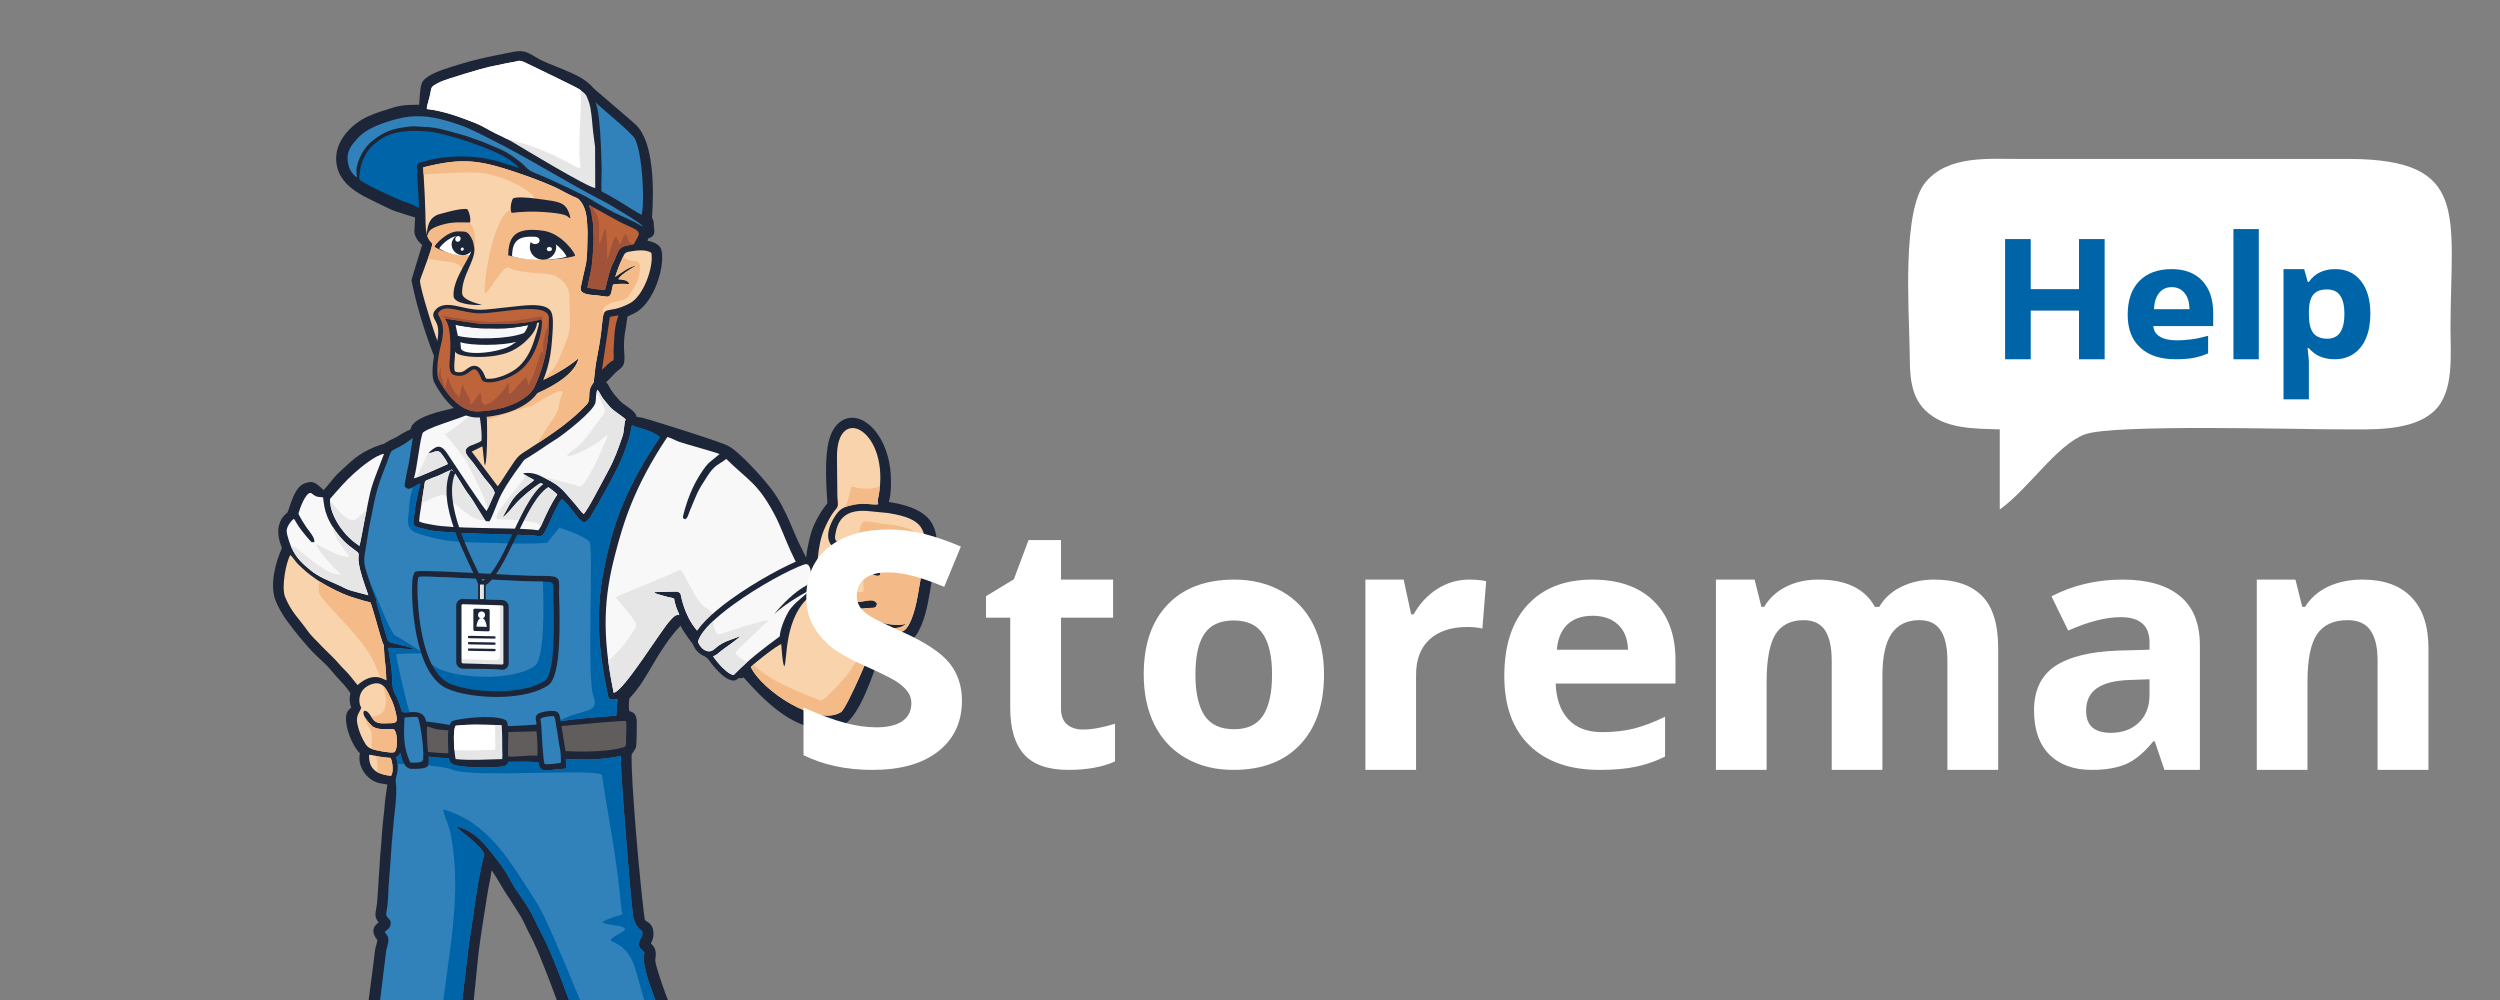 <?xml version="1.0" encoding="UTF-8" standalone="no"?>
<svg
   xmlns:dc="http://purl.org/dc/elements/1.1/"
   xmlns:cc="http://creativecommons.org/ns#"
   xmlns:rdf="http://www.w3.org/1999/02/22-rdf-syntax-ns#"
   xmlns:svg="http://www.w3.org/2000/svg"
   xmlns="http://www.w3.org/2000/svg"
   xmlns:sodipodi="http://sodipodi.sourceforge.net/DTD/sodipodi-0.dtd"
   xmlns:inkscape="http://www.inkscape.org/namespaces/inkscape"
   width="250"
   height="100"
   viewBox="0 0 66.146 26.458"
   version="1.1"
   id="svg8"
   inkscape:version="1.0.1 (0767f8302a, 2020-10-17)"
   sodipodi:docname="storeman_help.svg">
  <rect x="0" y="0" width="66.146" height="26.458" fill="#808080" stroke="none"/>
  <defs
     id="defs2">
    <style
       type="text/css"
       id="style351"><![CDATA[
    .fil10 {fill:none}
    .fil4 {fill:#0064A9}
    .fil1 {fill:#1D2639}
    .fil15 {fill:#2531EC}
    .fil2 {fill:#3182BA}
    .fil14 {fill:#4D2824}
    .fil13 {fill:#60312C}
    .fil11 {fill:#605D5C}
    .fil8 {fill:#A05338}
    .fil7 {fill:#BE643B}
    .fil0 {fill:#E6E6E6}
    .fil6 {fill:#F4BB89}
    .fil5 {fill:#F8D3AC}
    .fil9 {fill:#F8F8F8}
    .fil12 {fill:white}
    .fil3 {fill:white}
    .fil16 {fill:#1D2639;fill-rule:nonzero}
    .fil18 {fill:#E6E6E6;fill-rule:nonzero}
    .fil17 {fill:#F8F8F8;fill-rule:nonzero}
   ]]></style>
  </defs>
  <sodipodi:namedview
     id="base"
     pagecolor="#ffffff"
     bordercolor="#666666"
     borderopacity="1.0"
     inkscape:pageopacity="0.0"
     inkscape:pageshadow="2"
     inkscape:zoom="3.77"
     inkscape:cx="155.1271"
     inkscape:cy="82.317172"
     inkscape:document-units="mm"
     inkscape:current-layer="layer1"
     inkscape:document-rotation="0"
     showgrid="false"
     showguides="true"
     inkscape:window-width="1865"
     inkscape:window-height="1025"
     inkscape:window-x="55"
     inkscape:window-y="1107"
     inkscape:window-maximized="1"
     units="px" />
  <g
     inkscape:label="Warstwa 1"
     inkscape:groupmode="layer"
     id="layer1"
     style="display:inline">
    <g
       style="clip-rule:evenodd;fill-rule:evenodd;image-rendering:optimizeQuality;shape-rendering:geometricPrecision;text-rendering:geometricPrecision"
       id="g674"
       transform="matrix(0.002,0,0,0.002,-15.355,-3.992)">
      <g
         id="Layer_x0020_1">
        <g
           id="_2046082344320">
          <ellipse
             class="fil0"
             cx="14682"
             cy="17821"
             rx="5055"
             ry="507"
             id="ellipse356" />
          <path
             class="fil1"
             d="m 13900,7333 c -51,-16 -203,-72 -254,-90 23,21 -360,-703 -525,-1538 -2,-8 120,-399 141,-469 -3,-5 -102,-74 -103,-187 0,-8 10,-165 10,-176 -10,-4 -20,-7 -29,-9 -37,-12 -74,-23 -111,-34 -33,-11 -66,-21 -99,-32 -24,-8 -49,-16 -71,-26 -102,-47 -202,-97 -303,-147 -21,-10 -42,-21 -63,-32 -114,-61 -226,-140 -297,-250 -56,-88 -78,-184 -70,-288 18,-228 218,-427 417,-518 105,-49 215,-80 325,-115 72,-22 142,-35 216,-38 46,-2 93,0 138,-3 1,-7 1,-14 2,-21 2,-33 4,-67 7,-101 4,-48 10,-132 32,-174 37,-75 191,-139 269,-166 159,-54 317,-103 480,-142 142,-34 286,-61 428,-90 153,-32 202,-11 332,69 47,30 102,54 154,76 65,27 131,53 197,80 128,53 313,131 399,244 28,28 63,55 93,81 62,54 125,108 188,162 60,51 120,103 180,154 34,30 70,60 103,91 249,229 240,880 219,1198 -1,9 -3,22 -3,31 3,7 8,17 11,23 10,20 14,40 14,62 0,10 -1,20 0,30 7,43 16,96 -15,130 -17,18 -39,25 -60,34 -3,9 -6,19 -9,28 11,2 21,5 32,8 22,5 45,12 66,23 80,39 93,86 96,169 11,240 -136,637 -357,755 -25,13 -51,25 -77,37 -6,2 -17,6 -24,10 -2,8 -3,19 -4,26 -4,28 -8,56 -13,85 -15,83 -28,170 -30,255 -1,45 2,86 5,131 2,31 2,62 0,93 -3,32 -14,60 -35,84 -19,21 -41,33 -61,51 -46,38 -83,88 -127,129 -8,6 -13,11 -19,14 6,6 11,12 18,21 17,26 30,53 46,79 31,50 63,85 101,129 34,39 78,71 120,99 35,24 82,58 104,94 9,14 13,26 14,38 8,1 15,2 21,3 19,3 39,5 57,10 73,18 146,42 217,64 115,35 230,71 344,108 121,39 242,78 362,119 44,15 88,31 131,47 25,9 55,19 78,32 53,28 106,73 150,112 59,52 114,108 168,165 87,91 176,191 253,292 110,143 184,295 255,459 42,99 83,198 130,294 25,52 52,105 78,157 11,-105 33,-209 61,-311 36,-133 128,-298 220,-407 0,-23 -3,-47 -4,-70 -13,-188 -22,-389 -5,-578 10,-115 34,-251 101,-348 48,-69 115,-122 200,-133 159,-22 298,102 380,224 119,175 170,400 169,610 0,84 0,168 -21,250 -2,9 -4,18 -6,27 10,2 20,3 27,5 26,4 52,8 77,14 152,35 325,87 428,211 150,180 106,464 60,671 -38,199 -60,406 -116,600 -22,79 -70,200 -118,265 -50,68 -157,93 -236,107 -46,8 -92,13 -139,19 -14,2 -42,4 -61,8 -8,19 -14,40 -21,58 -15,45 -30,90 -46,135 -40,120 -82,239 -130,355 -66,162 -217,516 -419,540 -90,20 -182,21 -273,7 -382,-62 -705,-392 -955,-673 -10,5 -20,9 -37,10 -42,2 -86,-20 -121,-40 -273,-162 -469,-316 -641,-590 -12,-20 -24,-42 -35,-62 -1,-1 -1,-1 -1,-2 -142,150 -248,314 -354,493 -95,161 -190,333 -322,467 -4,31 -7,63 -7,95 -1,15 0,59 8,77 7,1 14,2 21,4 74,22 77,106 76,170 -3,97 1,193 -9,290 -3,27 -27,57 -42,79 -5,7 -14,21 -18,30 -2,143 7,292 15,435 13,205 28,410 45,614 21,256 44,512 71,767 9,90 19,179 30,267 3,28 7,56 11,84 1,7 2,15 4,23 17,12 36,21 53,35 37,29 54,68 59,115 4,39 1,76 -13,113 -5,15 -14,31 -20,45 6,6 12,12 17,17 30,30 43,62 47,104 2,24 0,44 -3,68 -5,29 -3,47 4,77 20,83 48,166 75,248 34,100 71,199 109,297 63,165 129,329 193,494 23,60 42,128 77,182 10,15 19,30 23,47 2,6 3,11 4,16 18,14 38,28 53,44 26,28 37,67 47,103 34,120 139,396 89,509 -8,20 -18,31 -30,40 2,3 4,5 5,7 11,14 21,29 29,44 77,140 52,139 196,213 79,41 144,93 181,176 36,79 43,176 60,261 11,56 12,108 8,165 -2,39 -6,78 -5,117 1,103 11,195 -74,270 -36,33 -86,41 -133,45 -47,4 -94,5 -141,13 -42,7 -83,12 -124,19 -37,6 -85,5 -122,5 -62,1 -125,0 -188,0 -94,-1 -188,-3 -282,-3 -46,0 -91,-7 -136,-7 -94,0 -186,-11 -279,-22 -20,-2 -44,-10 -63,-15 -30,-9 -60,-18 -91,-27 -47,-15 -96,-30 -143,-46 -60,-21 -113,-55 -143,-113 -18,-37 -19,-66 -26,-105 v -1 l -50,-351 -2,-354 1,-2 c 5,-74 21,-146 36,-218 -23,-31 -44,-66 -57,-103 -15,-43 -33,-85 -47,-129 -23,-76 -44,-229 -17,-316 -8,-19 -16,-37 -21,-59 l -117,-389 c -31,-97 -66,-193 -100,-288 -51,-141 -103,-282 -156,-422 -53,-141 -107,-281 -164,-420 -22,-55 -45,-110 -70,-164 -16,-37 -33,-75 -53,-110 -48,-87 -85,-180 -133,-267 l -151,-238 c -50,-70 -92,-141 -135,-215 -34,-58 -67,-113 -105,-165 0,4 -1,9 -2,13 -6,41 -11,83 -20,124 -15,62 -25,130 -36,193 -18,107 -35,214 -51,322 -17,109 -34,219 -49,329 -5,41 -11,82 -16,123 -2,22 -6,46 -7,69 v 1 l -137,1356 c -2,40 -8,79 -11,119 13,20 21,41 22,66 1,22 -4,43 -2,64 3,50 11,102 8,152 -4,82 -8,155 -57,216 23,55 40,129 53,178 21,80 33,156 38,238 3,40 2,82 7,121 1,6 2,10 4,16 4,14 6,27 7,43 8,100 11,202 -3,303 -11,82 -49,168 -135,194 -65,20 -138,37 -205,48 -44,7 -88,14 -132,21 -40,5 -114,17 -153,11 -51,-8 -82,-17 -113,-41 -64,58 -91,59 -203,78 -93,15 -188,22 -281,37 -47,7 -94,13 -141,20 -47,8 -106,14 -153,13 -25,0 -46,5 -70,7 h -2 l -398,1 h -1 c -25,-1 -48,-8 -72,-8 h -2 l -152,-7 h -1 c -51,-4 -101,-1 -153,-10 -118,-21 -247,-6 -356,-66 -90,-48 -163,-281 -188,-379 -18,-68 -41,-155 -13,-224 24,-57 91,-109 136,-151 100,-93 273,-215 404,-253 72,-21 174,-15 248,1 21,4 43,6 65,10 125,25 91,27 200,-32 112,-60 334,-182 435,-292 l -88,-59 -2,-39 c -13,-15 -23,-32 -29,-52 -8,-27 -6,-54 -2,-82 3,-18 6,-37 5,-55 -3,-55 1,-145 11,-199 7,-36 19,-73 44,-101 13,-15 23,-19 35,-29 5,-23 3,-54 7,-79 l 143,-1089 c 7,-59 13,-118 21,-176 3,-27 13,-58 20,-85 3,-13 10,-37 12,-54 -34,-48 -69,-101 -45,-163 4,-12 11,-23 19,-33 10,-13 22,-23 34,-32 2,-2 5,-4 8,-6 -49,-71 -49,-93 -28,-204 7,-34 10,-71 12,-106 4,-49 7,-98 10,-148 5,-75 8,-152 15,-225 l 11,-186 v -1 c 20,-181 23,-363 47,-544 11,-79 13,-159 24,-238 5,-37 11,-73 16,-110 3,-21 6,-42 9,-64 -38,-7 -77,-11 -114,-20 -164,-42 -286,-226 -249,-392 -108,-112 -191,-333 -184,-477 2,-41 14,-77 44,-106 8,-9 17,-15 26,-22 -21,-48 -26,-100 -18,-154 1,-7 5,-30 5,-39 -15,-20 -28,-40 -43,-60 -60,-78 -135,-145 -196,-223 -59,-75 -137,-142 -206,-208 -76,-72 -147,-155 -214,-235 -63,-75 -124,-153 -181,-232 -60,-84 -124,-191 -157,-289 -65,-195 6,-482 92,-670 -18,-47 -37,-108 -43,-153 -10,-80 -9,-117 19,-193 17,-49 56,-93 97,-125 8,-15 19,-50 24,-64 14,-43 28,-85 45,-126 28,-68 70,-149 137,-186 20,-12 75,-27 99,-28 50,-2 98,37 133,69 14,12 27,25 40,38 32,-32 63,-71 89,-103 35,-44 73,-90 114,-128 70,-63 138,-132 212,-190 76,-60 155,-104 244,-142 32,-13 65,-26 98,-37 45,-14 36,-6 74,-32 53,-35 114,-54 166,-88 45,-31 99,-60 152,-81 0,-2 1,-4 1,-6 8,-25 17,-47 35,-67 71,-76 201,-120 298,-150 39,-13 396,-99 459,-122 z"
             id="path358" />
          <path
             class="fil2"
             d="m 15554,3349 c 187,173 352,293 486,438 134,87 172,908 125,1049 -15,2 -228,-135 -257,-153 l -199,-117 c -24,-13 -51,-22 -73,-39 -8,-14 2,-247 1,-289 -5,-186 -16,-766 -83,-889 z"
             id="path360" />
          <path
             class="fil0"
             d="m 15552,4483 c -88,0 -996,-549 -1053,-584 -87,-54 -179,-97 -267,-139 -87,-42 -179,-103 -273,-139 -219,-85 -407,-155 -635,-183 -2,-30 14,-76 22,-107 11,-40 19,-72 27,-111 15,-68 -5,-76 131,-141 75,-36 569,-183 638,-197 78,-17 159,-31 235,-49 36,-9 79,-12 114,-21 58,-14 57,-19 118,4 12,5 700,336 735,362 91,68 88,69 126,174 32,91 43,283 53,379 l 27,208 z"
             id="path362" />
          <path
             class="fil3"
             d="m 14382,3833 c -50,-25 -100,-49 -150,-73 -87,-42 -179,-103 -273,-139 -219,-85 -407,-155 -635,-183 -2,-30 14,-76 22,-107 11,-40 19,-72 27,-111 15,-68 -5,-76 131,-141 75,-36 569,-183 638,-197 78,-17 159,-31 235,-49 36,-9 79,-12 114,-21 58,-14 57,-19 118,4 12,5 700,336 735,362 l 15,12 c 17,174 -17,413 -17,814 0,194 61,257 -67,187 -342,-189 -553,-270 -893,-358 z"
             id="path364" />
          <path
             class="fil2"
             d="m 12399,4339 c -32,-8 -77,-72 -92,-103 -23,-45 -35,-122 -31,-171 9,-100 72,-174 135,-242 121,-134 341,-206 512,-252 232,-62 437,-44 671,25 277,83 319,115 560,234 521,258 1016,579 1546,849 65,37 468,274 484,313 -23,-6 -90,-48 -117,-61 -123,-62 -224,-96 -371,-180 -80,-46 -152,-84 -231,-134 -69,-43 -519,-256 -619,-295 -260,-102 -137,-76 -335,-221 -76,-55 -145,-103 -233,-138 -88,-35 -165,-74 -257,-106 -92,-33 -183,-67 -276,-91 -136,-37 -304,-90 -448,-91 -57,0 -117,-12 -177,-7 -216,20 -350,56 -516,191 -98,79 -169,196 -201,322 -22,84 -3,141 -4,158 z"
             id="path366" />
          <path
             class="fil4"
             d="m 13204,4157 c -28,33 18,461 16,586 -15,-3 -74,-33 -94,-43 -35,-17 -73,-26 -108,-38 -94,-34 -564,-251 -587,-295 -4,-31 11,-135 19,-167 42,-157 115,-258 246,-351 183,-130 444,-135 666,-111 238,27 871,235 1066,380 19,14 104,74 111,98 l -283,-89 c -197,-59 -639,-113 -1052,30 z"
             id="path368" />
          <path
             class="fil5"
             d="m 13276,4210 c 499,-124 717,-106 1215,61 187,63 349,122 528,202 80,36 159,87 242,122 56,24 69,25 106,77 84,116 75,266 84,398 l -6,249 c -3,50 -6,113 -15,162 -8,48 -78,323 -71,348 20,68 150,68 205,73 25,3 146,21 155,19 48,-12 48,-75 57,-115 4,-15 8,-31 12,-46 72,-16 213,-6 213,-6 -6,-64 -142,-63 -142,-63 19,-63 237,-182 237,-182 -79,6 -209,98 -280,151 25,-83 56,-164 93,-242 20,-42 26,-81 82,-91 83,-15 229,-41 304,15 32,192 -107,571 -283,665 -314,167 -346,-10 -370,277 -15,181 -53,367 -85,544 l -24,212 c -2,18 -2,17 -11,28 -89,118 -15,206 -83,279 -209,225 -469,397 -725,563 -213,138 -166,96 -322,325 -20,30 -114,181 -131,193 l -343,-458 141,-70 c 5,6 19,216 33,252 39,-45 34,-693 16,-763 242,2 1151,-288 1223,-653 -308,261 -1022,592 -1518,467 -171,-43 -563,-1302 -580,-1489 -2,-26 133,-347 158,-463 26,-69 -60,-25 -80,-235 -9,-86 4,-190 -35,-806 z"
             id="path370" />
          <path
             class="fil6"
             d="m 13337,5421 c 24,-67 45,-131 54,-170 21,-55 -29,-39 -61,-135 28,-68 56,-146 94,-182 126,-118 172,-164 361,-150 36,3 155,229 164,272 32,151 5,340 -68,469 -7,13 -50,80 -49,89 -21,0 -30,-148 -233,-157 -18,-1 -180,-23 -262,-36 z"
             id="path372" />
          <path
             class="fil6"
             d="m 13276,4210 c 499,-124 717,-106 1215,61 187,63 349,122 528,202 80,36 159,87 242,122 56,24 69,25 106,77 84,116 75,266 84,398 l -6,249 c -3,50 -6,113 -15,162 -8,48 -78,323 -71,348 20,68 150,68 205,73 25,3 146,21 155,19 48,-12 48,-75 57,-115 4,-15 8,-31 12,-46 72,-16 213,-6 213,-6 -6,-64 -142,-63 -142,-63 19,-63 237,-182 237,-182 -79,6 -209,98 -280,151 25,-83 56,-164 93,-242 4,-8 7,-16 10,-23 38,30 92,50 166,54 115,6 35,247 16,286 -157,314 -192,200 -361,279 -92,43 -101,88 -74,130 -11,26 -18,69 -24,140 -15,181 -53,367 -85,544 l -24,212 c -2,18 -2,17 -11,28 -89,118 -15,206 -83,279 -188,202 -416,362 -647,512 54,-104 117,-199 140,-231 196,-265 110,-264 181,-416 74,-157 -394,162 -425,163 -45,2 -325,100 -569,172 -2,-79 -6,-139 -11,-158 242,2 1151,-288 1223,-653 -109,93 -270,195 -455,281 164,-189 156,-162 302,-531 68,-172 29,-358 35,-541 5,-172 -137,-313 -290,-323 -271,-18 -431,-41 -524,-86 -67,-33 -294,396 -308,334 -24,-111 115,-1097 377,-1108 710,-28 -43,-437 -418,-478 -154,-17 -494,4 -768,20 -2,-30 -4,-61 -6,-94 z"
             id="path374" />
          <path
             class="fil7"
             d="m 15469,4709 c 144,72 365,209 507,270 214,92 163,99 84,251 -58,11 -147,15 -186,64 -31,38 -52,119 -78,166 -57,102 -83,261 -115,372 -31,2 -211,-21 -233,-33 l 52,-245 c 13,-71 32,-321 30,-414 -1,-58 -7,-98 -4,-155 1,-13 -24,-179 -35,-211 -7,-18 -19,-47 -22,-65 z"
             id="path376" />
          <path
             class="fil8"
             d="m 15469,4709 c 14,7 29,15 45,23 43,91 90,110 90,282 0,171 -18,331 59,50 50,-186 47,346 47,356 4,67 86,-372 130,-272 49,110 38,91 58,44 83,-204 44,-38 133,31 4,3 8,7 12,10 -57,10 -133,16 -169,61 -30,38 -52,119 -78,166 -57,102 -83,261 -115,372 -31,2 -211,-21 -233,-33 l 52,-245 c 13,-71 32,-321 30,-414 -1,-58 -7,-98 -4,-155 1,-13 -24,-179 -35,-211 -7,-18 -19,-47 -22,-65 z"
             id="path378" />
          <path
             class="fil7"
             d="m 15793,6762 c -62,26 -101,86 -152,125 l 105,-699 112,-21 c -2,20 -13,38 -18,59 -41,152 -32,227 -44,369 -3,34 -2,48 0,85 3,39 -1,48 -3,82 z"
             id="path380" />
          <path
             class="fil9"
             d="m 15912,7769 c -59,171 -104,302 -194,466 -48,88 -274,527 -320,561 -21,-14 -86,-102 -111,-130 -152,-167 -170,-231 -399,-344 -113,-56 -161,-79 -290,-66 19,28 111,67 145,90 -7,13 -104,81 -125,99 -187,151 -189,218 -291,392 35,-10 146,-147 174,-178 72,-83 232,-215 327,-273 53,14 189,112 222,153 -90,131 -150,270 -215,414 -5,11 -10,20 -16,30 l -19,28 c -24,-2 -68,-7 -92,-11 -350,-26 -1036,-6 -1316,-63 -48,-9 -136,-23 -170,-44 4,-77 23,-165 33,-242 11,-80 25,-160 37,-240 8,-61 7,-50 63,-75 81,-37 95,-30 199,-84 33,-17 69,-29 99,-45 70,67 156,247 229,337 57,69 206,339 226,347 l 44,2 c 24,-28 96,-221 118,-273 58,-137 137,-251 219,-371 26,-38 58,-77 84,-115 45,-69 40,-54 105,-95 129,-80 237,-159 359,-235 93,-58 494,-367 518,-482 12,-55 -1,-123 28,-170 22,26 49,86 73,117 27,36 58,70 87,106 47,57 194,143 211,171 -25,55 -15,145 -42,223 z"
             id="path382" />
          <path
             class="fil0"
             d="m 13255,8650 c 11,-79 25,-159 37,-239 8,-61 7,-50 63,-75 81,-37 95,-30 199,-84 33,-17 69,-29 99,-45 70,67 156,247 229,337 40,49 126,197 180,283 v 1 c 8,11 14,21 20,30 2,5 3,9 0,11 -119,63 -422,-252 -526,-320 -43,-28 -242,79 -292,98 z"
             id="path384" />
          <path
             class="fil0"
             d="m 15912,7769 c -59,171 -104,302 -194,466 -48,88 -274,527 -320,561 -21,-14 -86,-102 -111,-130 -152,-167 -170,-231 -399,-344 -12,-6 -23,-12 -33,-17 197,42 457,113 491,125 84,29 426,-761 364,-688 -156,185 -733,412 -452,211 175,-125 283,-325 412,-489 33,-42 -38,-159 -101,-277 3,-12 7,-24 14,-35 22,26 49,86 73,117 27,36 58,70 87,106 47,57 194,143 211,171 -25,55 -15,145 -42,223 z m -1283,513 c 36,23 90,48 114,64 -7,13 -104,81 -125,99 -187,151 -189,218 -291,392 35,-10 146,-147 174,-178 72,-83 232,-215 327,-273 53,14 189,112 222,153 -90,131 -150,270 -215,414 -2,5 -4,9 -6,13 -6,-10 -12,-19 -18,-29 -33,-55 -454,-71 -536,-71 -157,0 324,-472 353,-583 1,0 1,0 1,-1 z"
             id="path386" />
          <path
             class="fil2"
             d="m 13239,8393 c -1,24 -27,94 -33,125 -19,95 -35,171 -46,269 -21,191 -43,162 171,217 209,54 1106,58 1399,76 33,0 44,7 75,8 53,0 66,-32 89,-72 53,-91 151,-359 220,-416 32,26 116,122 143,157 45,55 86,132 156,150 59,-37 74,-70 109,-129 101,-171 355,-622 408,-783 30,-91 67,-174 87,-269 5,-26 13,-87 22,-104 65,38 232,50 369,156 -432,641 -591,1082 -701,1560 -108,468 -173,971 -4,1768 24,116 7,164 145,138 -13,111 -17,219 -17,219 -82,8 -528,39 -639,59 -23,4 -76,14 -97,14 -7,-38 -11,-102 -50,-124 -49,-27 -227,-2 -262,37 -41,45 -1,88 -11,133 -11,3 -353,22 -374,19 -10,-33 -3,-68 -43,-85 -167,-71 -589,-14 -674,12 -44,14 -37,30 -55,59 -83,-17 -228,-38 -311,-45 -34,-204 -281,-89 -320,-133 -13,-34 -18,-61 -30,-94 -52,-144 -90,-149 -98,-285 -4,-61 -5,-189 -18,-240 -17,-71 -16,-151 -38,-222 49,-8 268,18 345,17 -41,-39 -289,-69 -342,-105 -11,-11 -118,-387 -141,-462 -27,-86 -6,-57 -18,-90 l -68,-179 c -21,-63 -38,-119 -59,-180 -26,-76 -35,-125 -31,-205 l 61,-378 c 53,-244 80,-470 175,-706 163,-404 57,-272 272,-398 48,-27 92,-65 133,-92 l -50,322 c -10,53 -67,300 -56,321 41,39 58,35 104,11 33,-17 67,-42 103,-51 z"
             id="path388" />
          <path
             class="fil4"
             d="m 13095,11417 c -47,3 -86,7 -100,-8 -13,-34 -18,-61 -30,-94 -52,-144 -90,-149 -98,-285 -4,-61 -5,-189 -18,-240 -17,-71 -16,-151 -38,-222 49,-8 268,18 345,17 -41,-39 -289,-69 -342,-105 -11,-11 -118,-387 -141,-462 -27,-86 -6,-57 -18,-90 l -68,-179 c -12,-34 -22,-67 -33,-99 131,298 292,715 346,749 25,16 422,244 350,239 -21,-1 -253,4 -331,11 0,58 120,588 176,768 z"
             id="path390" />
          <path
             class="fil4"
             d="m 13239,8393 c -1,24 -27,94 -33,125 -19,95 -35,171 -46,269 -21,191 -43,162 171,217 209,54 1106,58 1399,76 33,0 44,7 75,8 53,0 66,-32 89,-72 53,-91 151,-359 220,-416 28,22 95,99 130,141 -45,72 -99,139 -129,184 -59,85 -145,175 -193,246 -16,22 -517,16 -565,13 -441,-23 -686,17 -1132,-124 -218,-70 -135,-194 -132,-397 1,-44 22,-139 47,-221 31,-17 65,-40 99,-49 z"
             id="path392" />
          <path
             class="fil4"
             d="m 14934,8937 c 54,-117 126,-292 180,-337 32,26 116,122 143,157 45,55 86,132 156,150 59,-37 74,-70 109,-129 101,-171 355,-622 408,-783 30,-91 67,-174 87,-269 5,-26 13,-87 22,-104 65,38 232,50 369,156 -432,641 -591,1082 -701,1560 -108,468 -173,971 -4,1768 24,116 7,164 145,138 -13,111 -17,219 -17,219 -82,8 -528,39 -639,59 -23,4 -76,14 -97,14 -1,-4 -2,-9 -3,-13 14,-7 27,-13 40,-19 264,-125 479,-78 396,-292 -90,-234 2,-1980 -51,-2048 -57,-71 -367,-188 -543,-227 z"
             id="path394" />
          <path
             class="fil9"
             d="m 12432,9218 c -107,-74 -176,-140 -253,-247 -72,-102 -142,-252 -136,-375 52,-57 97,-113 153,-173 56,-62 101,-107 163,-163 82,-75 289,-247 399,-260 -199,519 -157,382 -261,894 -9,42 -56,310 -65,324 z"
             id="path396" />
          <path
             class="fil0"
             d="m 12432,9218 c -107,-74 -176,-140 -253,-247 -54,-76 -106,-179 -127,-277 0,-19 0,-40 0,-61 75,76 168,222 287,247 30,7 102,-55 189,-141 -9,44 -19,95 -31,155 -9,42 -56,310 -65,324 z"
             id="path398" />
          <path
             class="fil10"
             d="m 12528,8739 c -87,86 -159,148 -189,141 -119,-25 -212,-171 -287,-247 0,21 0,42 0,61"
             id="path400" />
          <path
             class="fil9"
             d="m 16742,8865 c 32,-9 47,-80 61,-111 100,-234 87,-238 236,-465 99,-152 151,-145 246,-222 283,280 416,314 640,738 81,153 139,323 212,481 79,171 95,173 153,366 15,47 32,91 46,137 -148,205 -304,372 -316,625 -90,13 -364,238 -441,300 -40,33 -74,70 -115,100 -208,-118 -415,-298 -571,-484 -171,-203 -209,-470 -211,-473 -23,-41 -58,-35 -98,-34 l -251,6 c 11,26 59,28 125,50 47,16 95,19 137,35 6,43 17,77 29,117 11,34 33,70 39,103 -45,-21 -99,47 -124,75 -117,123 -614,939 -743,951 -162,-781 -125,-1271 15,-1813 112,-436 255,-910 694,-1569 37,4 115,49 162,65 90,30 494,141 530,160 -121,105 -142,91 -252,261 -108,167 -179,351 -228,545 -8,31 -10,47 25,56 z"
             id="path402" />
          <path
             class="fil0"
             d="m 17541,10747 c -25,23 -50,47 -77,67 -208,-118 -415,-298 -571,-484 -171,-203 -209,-470 -211,-473 -23,-41 -58,-35 -98,-34 l -251,6 c 11,26 59,28 125,50 47,16 95,19 137,35 6,43 17,77 29,117 11,34 33,70 39,103 -45,-21 -99,47 -124,75 -117,123 -614,939 -743,951 -31,-149 -55,-287 -72,-417 149,-142 286,-298 371,-466 25,-49 -229,-315 -273,-380 -5,-7 740,-305 848,-359 46,-23 191,403 347,500 190,118 26,182 156,353 7,9 653,-221 669,-184 -1,0 -197,183 -214,201 -74,73 -143,136 -215,214 -20,21 35,67 128,125 z"
             id="path404" />
          <path
             class="fil5"
             d="m 19236,10515 c -3,8 -351,850 -434,902 -320,198 -1049,-288 -1192,-598 27,-39 355,-293 403,-301 7,58 11,231 39,295 46,-63 -14,-657 362,-948 7,26 18,49 27,74 12,32 15,57 20,91 7,-16 8,-81 14,-109 6,-32 12,-85 11,-119 -1,-46 2,-86 -1,-132 -3,-44 -3,-88 -1,-131 6,-143 27,-328 67,-458 30,-99 115,-274 180,-343 45,-48 30,-79 24,-171 -2,-174 -3,-347 -5,-521 -8,-729 709,-356 551,510 -3,16 -11,45 -12,54 -3,30 9,35 5,56 -32,12 -185,-12 -222,-5 -29,5 -50,2 -81,8 -90,19 -168,32 -230,105 -88,104 -208,353 -53,463 -31,34 -89,62 -121,94 -63,65 44,222 96,272 -47,36 -92,56 -105,124 -42,216 315,306 373,361 97,93 144,154 305,194 82,21 347,58 401,-36 -53,29 -221,21 -374,-31 -59,-19 -89,-29 -144,-65 -27,-17 -103,-75 -120,-97 28,-3 47,-3 75,-7 138,-21 169,18 186,-64 -34,-54 -75,-50 -177,-32 -54,10 -161,19 -217,9 -91,-17 -277,-129 -199,-232 33,-44 227,-140 284,-164 68,-28 109,-38 181,-5 44,19 124,81 167,45 38,-61 -186,-150 -250,-155 -54,-4 -118,20 -163,39 -40,17 -101,55 -137,66 -36,-26 -128,-105 -109,-152 50,-55 254,-171 330,-198 52,-19 180,16 231,35 33,11 71,25 103,35 99,31 99,8 97,-52 -39,-37 -253,-96 -310,-108 -66,-13 -112,-24 -174,6 -29,15 -108,58 -136,65 -97,-23 -80,-82 -66,-154 47,-223 192,-284 400,-276 l 293,29 c 476,77 551,211 452,758 -13,68 -29,134 -39,204 -26,163 -72,434 -170,561 -35,48 -115,68 -171,77 -287,45 -358,82 -577,110 -15,2 132,22 313,22 z"
             id="path406" />
          <path
             class="fil6"
             d="m 19236,10515 c -3,8 -351,850 -434,902 -320,198 -1049,-288 -1192,-598 4,-6 15,-17 31,-31 248,233 576,347 888,475 50,20 385,-361 421,-430 112,-210 173,-105 4,-188 -53,-26 -310,-171 -249,-179 278,-34 360,-41 533,-90 -88,-16 -560,-296 -584,-404 -6,-26 -13,-52 -19,-75 97,99 276,153 316,191 97,93 144,154 305,194 82,21 347,58 401,-36 -53,29 -221,21 -374,-31 -59,-19 -89,-29 -144,-65 -27,-17 -103,-75 -120,-97 28,-3 47,-3 75,-7 138,-21 169,18 186,-64 -34,-54 -75,-50 -177,-32 -54,10 -161,19 -217,9 -74,-14 -209,-90 -217,-173 17,2 42,9 74,23 40,17 84,23 126,22 7,1 15,1 21,1 258,-7 209,30 209,-151 0,-53 -18,-131 27,-127 8,0 15,1 21,1 l 5,3 c 44,19 124,81 167,45 38,-61 -186,-150 -250,-155 -6,-1 -13,-1 -19,-1 2,-104 -31,-201 89,-201 18,0 77,5 124,7 21,7 42,14 61,20 99,31 99,8 97,-52 -39,-37 -253,-96 -310,-108 -29,-6 -55,-11 -79,-13 4,-20 18,-47 21,-86 17,-211 118,-87 462,-74 334,85 452,121 365,601 -13,68 -29,134 -39,204 -26,163 -72,434 -170,561 -35,48 -115,68 -171,77 -287,45 -358,82 -577,110 -15,2 132,22 313,22 z m 82,-2081 c -4,39 -9,80 -17,122 -3,16 -11,45 -12,54 -3,30 9,35 5,56 -32,12 -185,-12 -222,-5 -29,5 -50,2 -81,8 -47,10 -90,19 -130,35 3,-8 6,-15 9,-22 32,-68 62,-257 80,-250 100,35 250,41 368,2 z"
             id="path408" />
          <path
             class="fil9"
             d="m 11626,8794 c 11,-55 96,-296 166,-276 73,53 69,50 159,57 13,97 19,161 55,251 50,127 149,259 247,353 52,50 162,120 167,137 13,56 -41,59 85,426 14,42 32,87 45,129 l -213,-57 c -65,-17 -127,-53 -190,-82 -123,-55 -251,-103 -357,-189 -111,-90 -193,-166 -255,-300 -23,-52 -62,-165 -65,-218 -5,-68 79,-162 97,-165 18,24 43,82 108,163 37,46 84,106 125,146 l 35,-1 c 13,-54 -68,-147 -99,-189 -39,-56 -79,-122 -110,-185 z"
             id="path410" />
          <path
             class="fil0"
             d="m 12074,8958 c 50,82 115,160 179,221 52,50 162,120 167,137 13,56 -41,59 85,426 14,42 32,87 45,129 l -213,-57 c -65,-17 -127,-53 -190,-82 -123,-55 -251,-103 -357,-189 -111,-90 -193,-166 -255,-300 -3,-8 -7,-18 -12,-29 135,25 412,385 668,385 6,0 -264,-239 -333,-405 51,10 338,198 443,166 -135,-177 -199,-267 -227,-402 z"
             id="path412" />
          <path
             class="fil5"
             d="m 11519,9338 c 20,16 69,88 95,115 154,155 301,252 496,349 163,80 215,91 380,141 29,9 61,13 88,23 27,58 131,452 160,530 13,35 15,12 18,62 3,48 5,98 9,146 2,33 10,57 15,138 3,51 9,104 8,153 -140,-82 -267,-37 -381,64 -52,-61 -100,-133 -160,-191 -60,-56 -111,-125 -172,-183 l -139,-137 c -73,-83 -124,-114 -202,-225 -110,-153 -200,-228 -283,-425 -58,-137 18,-488 68,-560 z"
             id="path414" />
          <path
             class="fil6"
             d="m 11903,9687 c 64,40 132,78 207,115 163,80 215,91 380,141 29,9 61,13 88,23 27,58 131,452 160,530 13,35 15,12 18,62 3,48 5,98 9,146 2,33 10,57 15,138 3,51 9,104 8,153 -24,-14 -48,-25 -72,-32 -26,-46 -46,-92 -59,-128 -122,-350 -544,-694 -739,-958 -36,-50 -26,-114 -15,-190 z"
             id="path416" />
          <path
             class="fil5"
             d="m 12583,11051 c 164,-62 210,70 272,199 31,62 46,124 62,192 25,105 11,123 -98,122 -72,0 -148,14 -199,-43 -36,-42 -74,-137 -127,-119 -37,51 71,165 108,199 64,56 194,39 277,39 21,4 31,36 39,61 17,54 20,223 -25,246 -38,16 -203,-18 -249,-29 -93,-24 -114,-43 -162,-134 -38,-73 -64,-146 -78,-226 -20,-108 46,-149 54,-208 -18,9 -88,-217 126,-299 z"
             id="path418" />
          <path
             class="fil6"
             d="m 12737,11061 c 51,38 82,114 118,189 31,62 46,124 62,192 25,105 11,123 -98,122 -72,0 -148,14 -199,-43 -9,-12 -19,-27 -30,-43 72,-3 153,-40 173,-98 36,-110 17,-219 -26,-319 z m -229,429 c 27,46 72,91 93,111 64,56 194,39 277,39 21,4 31,36 39,61 17,54 20,223 -25,246 -38,16 -203,-18 -249,-29 -19,-5 -36,-10 -50,-15 -2,-74 23,-214 -21,-264 -35,-40 -56,-109 -64,-149 z"
             id="path420" />
          <path
             class="fil11"
             d="m 15160,11932 -55,-331 c 129,-10 807,-78 853,-66 15,40 -2,232 1,280 3,62 -11,61 -70,76 -198,52 -516,53 -729,41 z"
             id="path422" />
          <path
             class="fil2"
             d="m 14828,11505 c 31,-27 148,-39 177,-35 20,26 27,106 32,144 3,22 5,16 8,35 15,85 24,179 43,265 7,32 11,136 11,170 -33,13 -184,29 -218,18 -20,-52 -38,-434 -44,-523 -2,-32 -11,-48 -9,-74 z"
             id="path424" />
          <path
             class="fil11"
             d="m 13609,11961 c -50,3 -212,-12 -269,-17 -11,-79 -16,-260 -15,-337 33,5 71,21 106,31 43,12 133,16 180,21 -17,45 -1,243 -2,302 z"
             id="path426" />
          <path
             class="fil0"
             d="m 14321,12038 c -205,4 -412,21 -616,0 -17,-71 -42,-377 0,-441 213,-26 401,-9 609,-9 8,116 8,224 8,340 3,48 4,65 -1,110 z"
             id="path428" />
          <path
             class="fil12"
             d="m 13689,11920 c -10,-118 -13,-279 16,-323 182,-22 347,-13 521,-10 2,72 2,143 2,217 3,48 4,65 -1,110 -179,4 -359,17 -538,6 z"
             id="path430" />
          <path
             class="fil2"
             d="m 13028,11489 c 36,-3 140,-17 175,-4 19,7 86,366 73,556 -3,35 -59,51 -172,42 -97,-211 -84,-377 -76,-594 z"
             id="path432" />
          <path
             class="fil2"
             d="m 16175,14320 c 10,62 -31,89 -42,140 -16,74 29,89 68,135 -9,155 -16,82 20,253 42,195 280,757 354,947 15,39 83,189 85,217 -78,26 -273,94 -289,140 114,-37 220,-39 312,-46 27,-2 65,30 84,51 17,18 259,495 -15,461 -77,-10 -147,-28 -226,-27 -193,1 -329,8 -507,88 -51,22 -362,30 -415,24 -16,-19 -69,-162 -77,-190 -14,-48 -20,-192 -18,-244 93,-71 452,-100 588,-108 -32,-45 -487,-9 -588,8 -89,-382 -483,-1489 -675,-1837 -28,-50 -58,-116 -83,-168 -115,-240 -210,-324 -293,-475 -66,-120 -116,-205 -198,-310 -154,-199 -290,-391 -554,-455 55,73 336,247 379,378 -45,140 -103,484 -126,654 -6,46 -13,91 -20,138 -24,182 -58,362 -77,545 -5,49 -89,757 -95,803 l -48,574 c -6,44 -15,98 -14,143 -52,3 -54,-15 -103,6 l -12,36 c 43,50 81,46 141,50 1,26 -3,49 -1,82 2,24 11,70 11,82 0,11 -4,15 -4,36 1,41 4,81 -21,116 -86,10 -64,27 -139,30 -114,5 -234,1 -347,-7 l -231,-31 c -30,-5 -50,-3 -80,-8 -49,-9 -101,-14 -150,-30 -84,-25 -169,-64 -243,-120 -13,-22 2,-338 15,-355 l 35,-19 c 75,44 89,74 180,101 39,11 75,16 114,24 l 232,44 c 81,18 285,85 334,5 -11,-33 -59,-34 -90,-35 -44,-1 -75,-4 -117,-13 l -539,-108 c -41,-10 -65,-20 -101,-33 27,-42 52,-312 65,-385 8,-44 14,-86 19,-132 l 114,-928 c 7,-36 28,-92 28,-124 1,-69 -16,-67 -49,-118 31,-26 69,-49 78,-95 16,-74 -40,-75 -57,-127 -2,-38 11,-84 16,-122 5,-39 5,-87 9,-127 4,-44 4,-87 6,-132 l 15,-194 c 14,-143 20,-327 35,-463 l 23,-257 c 13,-91 33,-296 29,-390 -3,-47 -15,-102 -1,-144 21,-63 33,-194 -5,-258 l 9,-6 c 44,-23 35,-43 55,-49 7,53 19,101 50,146 38,56 61,61 127,61 233,-2 190,-50 196,-166 43,20 210,20 262,24 10,39 22,60 39,73 81,62 608,57 696,32 37,-10 54,-37 50,-57 142,-1 260,-5 401,6 19,137 99,111 225,96 180,-22 137,28 140,-140 290,13 425,16 727,-38 -19,50 125,1847 155,2057 12,168 68,209 129,265 z"
             id="path434" />
          <path
             class="fil4"
             d="m 16175,14320 c 10,62 -31,89 -42,140 -16,74 29,89 68,135 -9,155 -16,82 20,253 42,195 280,757 354,947 15,39 83,189 85,217 -74,24 -254,87 -286,133 -68,-37 -128,-68 -159,-84 -112,-58 176,-111 183,-111 14,0 -267,-957 -307,-1106 -144,-538 -559,-298 -175,-524 166,-98 -399,-79 -233,-148 287,-119 225,-28 213,-165 -61,-705 -173,-1179 -253,-1752 -14,-105 -1678,39 -1972,-75 -67,-26 -192,-45 -329,-58 14,-27 6,-66 9,-120 43,20 210,20 262,24 10,39 22,60 39,73 81,62 608,57 696,32 37,-10 54,-37 50,-57 142,-1 260,-5 401,6 19,137 99,111 225,96 180,-22 137,28 140,-140 290,13 425,16 727,-38 -19,50 125,1847 155,2057 12,168 68,209 129,265 z m 206,1828 c 111,-33 213,-35 302,-42 27,-2 65,30 84,51 17,18 259,495 -15,461 -77,-10 -147,-28 -226,-27 -193,1 -329,8 -507,88 -51,22 -362,30 -415,24 -16,-19 -69,-162 -77,-190 -14,-48 -20,-192 -18,-244 55,-42 204,-70 344,-87 174,112 -323,-23 -207,349 395,-52 458,-52 867,-52 421,0 102,-203 -132,-331 z m -596,-4 c -116,6 -231,17 -276,25 -89,-382 -483,-1489 -675,-1837 -28,-50 -58,-116 -83,-168 -115,-240 -210,-324 -293,-475 -66,-120 -116,-205 -198,-310 -154,-199 -290,-391 -554,-455 55,73 336,247 379,378 -45,140 -103,484 -126,654 -6,46 -13,91 -20,138 -24,182 -58,362 -77,545 -5,49 -89,757 -95,803 l -48,574 c -6,44 -15,98 -14,143 -52,3 -54,-15 -103,6 l -12,36 c 43,50 81,46 141,50 1,26 -3,49 -1,82 2,24 11,70 11,82 0,11 -4,15 -4,36 1,41 4,81 -21,116 -86,10 -64,27 -139,30 -114,5 -234,1 -347,-7 l -231,-31 c -30,-5 -50,-3 -80,-8 -49,-9 -101,-14 -150,-30 -84,-25 -169,-64 -243,-120 -2,-4 -3,-16 -4,-34 112,17 242,44 366,47 248,6 565,191 558,-59 -1,-21 -70,-68 -161,-119 66,9 127,5 151,-35 -11,-33 -59,-34 -90,-35 -44,-1 -75,-4 -117,-13 l -188,-37 c -82,-36 -151,-61 -179,-62 -122,-2 560,-38 624,-38 0,-1001 356,-2000 149,-3004 -28,-132 -124,-318 -83,-306 609,181 880,705 1211,1208 241,367 901,2167 998,2217 9,5 17,9 24,13 z m -2848,-4042 c -2,-33 -10,-64 -23,-86 l 9,-6 c 44,-23 35,-43 55,-49 7,51 18,99 48,143 -31,-1 -61,-2 -89,-2 z"
             id="path436" />
          <path
             class="fil11"
             d="m 14787,11994 c -143,-11 -271,19 -385,10 -10,-69 2,-240 0,-324 l 372,-9 c 14,105 16,218 13,323 z"
             id="path438" />
          <path
             class="fil5"
             d="m 12560,11981 c 28,-1 105,20 138,25 52,8 96,13 148,17 30,72 36,190 7,233 -51,6 -167,-27 -211,-62 -69,-57 -83,-123 -82,-213 z"
             id="path440" />
          <path
             class="fil6"
             d="m 12640,11994 c 22,5 44,10 58,12 52,8 96,13 148,17 30,72 36,190 7,233 -44,5 -135,-18 -188,-47 12,-73 14,-147 -25,-215 z"
             id="path442" />
          <path
             class="fil13"
             d="m 16264,16744 2,60 c -34,26 -91,54 -46,138 -37,31 -67,103 -35,156 -138,106 -226,399 -196,456 l 33,30 c 28,-2 17,3 46,-23 1,-62 4,-65 19,-120 54,-204 135,-317 362,-356 80,-14 179,-27 262,-29 98,-4 244,-45 384,25 179,88 180,107 213,250 14,64 42,224 21,285 l -296,22 c -74,1 -146,14 -203,14 -17,0 -39,-1 -55,0 -23,2 -20,6 -46,7 -49,2 -166,2 -208,10 -63,12 -136,5 -198,13 -139,17 -566,-103 -690,-188 -18,-111 -7,-207 -12,-276 l -1,-139 c 0,-68 -11,-22 6,-130 36,-226 222,-95 454,-206 66,-32 233,-76 307,-67 -58,34 -50,-1 -123,68 z"
             id="path444" />
          <path
             class="fil14"
             d="m 15995,17437 c -13,54 -16,98 -6,117 l 33,30 c 28,-2 17,3 46,-23 1,-62 4,-65 19,-120 25,-97 57,-173 108,-231 1,110 -16,340 42,340 77,0 1065,60 1065,-59 0,-15 5,-67 14,-118 14,75 30,193 13,243 l -296,22 c -74,1 -146,14 -203,14 -17,0 -39,-1 -55,0 -23,2 -20,6 -46,7 -49,2 -166,2 -208,10 -63,12 -136,5 -198,13 -139,17 -566,-103 -690,-188 -18,-111 -7,-207 -12,-276 l -1,-139 c 0,-68 -11,-22 6,-130 15,-92 54,-125 111,-139 20,46 36,115 36,146 0,118 -34,368 95,417 60,23 100,46 127,64 z"
             id="path446" />
          <path
             class="fil13"
             d="m 16910,16861 -54,-16 c -10,-37 -24,-45 -55,-65 -35,-24 -10,-5 -26,-39 -6,-13 -17,-24 -25,-39 l 92,15 z"
             id="path448" />
          <path
             class="fil12"
             d="m 16315,16791 c 3,-27 33,-36 72,-47 68,-18 211,-44 277,-23 31,10 35,12 40,28 -73,6 -135,-2 -207,10 z"
             id="path450" />
          <path
             class="fil13"
             d="m 12553,16650 79,-92 c 1,0 150,51 222,64 86,16 268,31 389,50 l 285,8 c 49,0 90,-10 141,-6 60,143 88,298 97,450 l 16,172 c -45,38 -120,45 -179,57 -105,21 -302,67 -403,70 l -558,90 c -20,1 -43,-2 -62,0 -23,1 -21,6 -46,7 -19,1 -43,-2 -61,0 -31,4 -76,13 -108,14 -83,1 -155,6 -238,6 -11,-178 0,-93 -35,-248 14,2 54,10 68,11 115,4 139,-23 176,-80 89,84 177,40 211,-64 62,44 126,50 183,1 116,-99 13,-259 -51,-362 -20,-31 -31,-52 -58,-78 -23,-23 -50,-42 -68,-70 z"
             id="path452" />
          <path
             class="fil14"
             d="m 12565,16637 67,-79 c 1,0 150,51 222,64 86,16 268,31 389,50 l 285,8 c 49,0 90,-10 141,-6 60,143 88,298 97,450 l 16,172 c -45,38 -120,45 -179,57 -105,21 -302,67 -403,70 l -516,83 c 284,-94 598,-225 791,-309 82,-36 22,-384 20,-384 -440,-16 -534,1 -930,-176 z"
             id="path454" />
          <path
             class="fil12"
             d="m 16261,16924 c 2,-79 115,-81 217,-98 50,-9 177,-19 231,-13 22,2 46,6 62,19 -63,5 -127,-5 -214,11 l -180,42 c -38,11 -79,29 -116,39 z"
             id="path456" />
          <path
             class="fil12"
             d="m 12418,16777 c 15,-22 47,-48 73,-56 86,64 135,126 188,225 68,129 0,192 -60,184 -27,-3 -45,-25 -70,-35 -8,-50 -32,-123 -57,-167 -27,-49 -48,-104 -74,-151 z"
             id="path458" />
          <path
             class="fil12"
             d="m 16223,17068 c -10,-89 57,-95 120,-118 156,-54 252,-67 418,-68 64,0 149,18 187,68 -65,7 -136,1 -202,9 -141,16 -327,23 -451,76 -24,10 -48,29 -72,33 z"
             id="path460" />
          <path
             class="fil12"
             d="m 12250,16895 c 15,-15 34,-20 54,-32 15,-9 33,-25 48,-36 14,16 82,144 99,175 35,63 64,144 6,197 -72,67 -112,-62 -125,-112 -15,-64 -49,-132 -82,-192 z"
             id="path462" />
          <path
             class="fil12"
             d="m 12005,17011 156,-86 c 56,53 120,215 90,285 -36,12 -84,14 -130,10 -6,-28 -29,-91 -42,-117 -19,-38 -47,-65 -74,-92 z"
             id="path464" />
          <path
             class="fil13"
             d="m 12046,17554 c -77,20 -230,34 -311,35 -23,0 -80,7 -103,11 -64,12 -145,17 -214,17 -37,0 -70,-5 -110,-7 -27,-1 -79,-9 -105,-19 -27,-68 -72,-204 -68,-285 80,-89 213,-201 326,-260 150,-79 177,-83 363,-50 47,9 90,13 139,19 46,44 81,179 85,241 6,103 -8,198 -2,298 z"
             id="path466" />
          <path
             class="fil14"
             d="m 12046,17554 c -77,20 -230,34 -311,35 -23,0 -80,7 -103,11 -64,12 -145,17 -214,17 -37,0 -70,-5 -110,-7 -27,-1 -79,-9 -105,-19 -12,-31 -29,-77 -42,-126 166,16 278,17 497,17 319,0 294,30 322,-181 13,-103 26,-159 38,-183 17,50 28,104 30,138 6,103 -8,198 -2,298 z"
             id="path468" />
          <path
             class="fil12"
             d="m 13286,17678 c -27,-28 -32,-64 -68,-82 -46,-25 -62,18 -93,42 -28,21 -46,59 -79,67 l -129,20 c -17,3 -41,6 -59,8 l -396,50 c -30,0 -43,-1 -71,4 -41,8 -540,9 -587,2 -54,-9 -242,-12 -341,-29 -25,-5 -45,-3 -68,-7 -23,-4 -40,-8 -64,-12 -26,-4 -33,-12 -62,-14 -11,-29 -32,-49 -38,-83 46,37 136,44 198,49 l 225,-19 c 93,-15 375,-11 429,-58 45,12 61,9 104,2 l 459,-29 c 60,1 253,-33 319,-47 35,-7 68,-11 104,-17 35,-6 66,-14 101,-21 67,-14 144,-17 212,-31 37,-8 375,-78 407,-77 5,44 -6,132 -18,170 -17,53 -30,42 -132,69 -82,22 -268,51 -353,43 z"
             id="path470" />
          <path
             class="fil1"
             d="m 13548,6196 c 113,155 130,243 149,441 -6,92 482,119 726,12 206,-90 370,-289 357,-390 -500,92 -710,114 -1065,14 -75,-21 -98,-36 -167,-77 z"
             id="path472" />
          <path
             class="fil3"
             d="m 13768,6523 c 0,4 8,72 7,76 1,87 344,91 600,-3 46,-16 99,-54 135,-79 -182,54 -603,54 -742,6 z"
             id="path474" />
          <path
             class="fil9"
             d="m 14666,6296 c -15,42 -43,100 -63,108 -216,82 -664,85 -868,35 0,0 -26,-114 -31,-146 364,82 786,47 962,3 z"
             id="path476" />
          <path
             class="fil9"
             d="m 14005,7407 c -129,106 -586,207 -727,306 -40,28 -85,506 -125,611 35,-3 446,-187 448,-189 -6,-33 -65,-113 -89,-143 -54,-69 -121,16 -164,-8 91,-77 149,-133 245,9 71,107 497,755 523,763 3,-3 96,-211 104,-232 14,-39 -108,-169 -137,-207 -52,-69 -102,-142 -154,-209 -55,-70 -144,-143 -52,-205 132,-89 140,-478 128,-496 z"
             id="path478" />
          <path
             class="fil0"
             d="m 14129,8729 c 26,-58 85,-189 91,-205 14,-39 -108,-169 -137,-207 -52,-69 -102,-142 -154,-209 -55,-70 -144,-143 -52,-205 18,-12 169,-57 171,-82 9,-130 -35,-403 -43,-414 -63,44 -377,315 -441,327 -1,9 261,317 286,369 50,103 247,472 279,626 z"
             id="path480" />
          <path
             class="fil0"
             d="m 13182,8315 c 102,-37 418,-178 419,-180 -6,-33 -65,-113 -89,-143 -53,-67 -118,13 -162,-7 -15,17 -28,36 -36,56 -42,107 -84,181 -132,274 z"
             id="path482" />
          <path
             class="fil15"
             d="m 13156,9592 c 4,-3 0,-1 -2,-1 z"
             id="path484" />
          <path
             class="fil1"
             d="m 13185,9555 c 82,-15 514,8 919,29 283,15 553,30 678,30 296,0 296,4 292,180 -1,29 -2,63 0,105 5,152 12,408 -2,640 -13,240 -51,456 -138,519 -141,101 -376,149 -619,157 -273,8 -559,-34 -728,-112 -61,-28 -114,-71 -160,-125 -160,-187 -239,-510 -274,-795 -36,-285 -26,-538 -9,-575 3,-6 7,-12 12,-16 l -2,-1 c -1,1 -2,1 -2,0 5,-18 9,-32 33,-36 z"
             id="path486" />
          <path
             class="fil12"
             d="m 16969,17923 h -707 l -261,-26 c -197,-35 -356,-102 -364,-325 70,48 282,129 359,152 125,38 274,39 399,39 27,0 23,-5 47,-7 l 115,-7 c 27,-1 27,-6 54,-7 78,-3 149,-4 224,-13 17,-2 37,1 53,-1 l 109,-14 c 20,-1 39,2 60,-1 l 271,-19 c 6,44 4,100 -4,139 -11,56 -41,56 -92,55 -85,-1 -215,35 -263,35 z"
             id="path488" />
          <path
             class="fil4"
             d="m 14100,9659 c -372,-20 -767,-41 -881,-33 -2,5 -4,11 -8,16 -13,38 -17,266 16,532 34,273 109,582 257,755 39,47 84,83 134,106 160,73 432,113 695,105 229,-7 450,-52 578,-143 64,-46 94,-242 107,-462 13,-230 6,-483 1,-634 -1,-43 -1,-78 0,-108 2,-102 2,-104 -217,-104 -123,0 -396,-15 -682,-30 z"
             id="path490" />
          <path
             class="fil2"
             d="m 14100,9659 c -372,-20 -767,-41 -881,-33 -2,5 -4,11 -8,16 -13,38 -17,266 16,532 26,208 75,436 162,610 28,24 58,45 90,59 160,73 432,113 695,105 229,-7 450,-52 578,-143 64,-46 94,-242 107,-462 13,-230 6,-483 1,-634 0,-7 0,-13 -1,-20 -22,0 -48,0 -77,0 -123,0 -396,-15 -682,-30 z"
             id="path492" />
          <path
             class="fil16"
             d="m 18427,9762 c 1,1 2,2 2,3 13,16 18,36 14,58 -5,31 -32,68 -79,91 -68,34 -136,118 -190,212 -64,111 -107,234 -107,308 v 19 l -28,21 c -224,167 -392,291 -597,499 v 0 c -10,9 -21,16 -33,21 -34,12 -74,1 -115,-23 -36,-21 -73,-52 -108,-87 v 0 c -67,-66 -130,-149 -156,-199 -31,-5 -60,-17 -85,-35 -31,-21 -57,-50 -75,-78 -26,-41 -38,-85 -29,-115 46,-154 249,-345 494,-524 341,-248 767,-475 959,-541 63,-22 110,-2 143,40 15,20 27,46 34,74 6,26 9,55 9,85 v 0 c -2,61 -19,125 -53,171 z"
             id="path494" />
          <path
             class="fil17"
             d="m 17112,10678 c 27,42 75,102 126,153 h 1 c 31,31 63,58 92,75 23,14 42,21 53,17 2,-1 3,-1 5,-3 208,-211 378,-337 604,-505 6,-87 51,-213 115,-326 77,-133 268,-242 259,-273 -141,74 -317,185 -447,304 94,-118 270,-299 428,-380 36,-30 55,-92 57,-151 0,-22 -2,-45 -7,-65 -5,-18 -12,-34 -21,-46 -12,-17 -32,-24 -59,-15 -187,64 -604,287 -939,531 -233,170 -425,348 -466,485 -3,9 5,29 20,52 13,21 32,42 54,57 21,15 45,24 69,25 26,0 54,-11 83,-39 v 0 c 103,-97 232,-118 328,-163 -8,32 -227,171 -276,218 v 0 c -26,24 -53,40 -79,49 z"
             id="path496" />
          <path
             class="fil18"
             d="m 17112,10678 c 27,42 75,102 126,153 h 1 c 31,31 63,58 92,75 23,14 42,21 53,17 2,-1 3,-1 5,-3 59,-60 115,-113 170,-162 -103,-63 -167,-114 -146,-136 72,-78 141,-141 215,-214 17,-18 213,-201 214,-201 -16,-37 -662,193 -669,184 -60,-79 -57,-135 -56,-184 -105,98 -180,192 -204,272 -3,9 5,29 20,52 13,21 32,42 54,57 21,15 45,24 69,25 26,0 54,-11 83,-39 v 0 c 103,-97 232,-118 328,-163 -8,32 -227,171 -276,218 v 0 c -26,24 -53,40 -79,49 z"
             id="path498" />
          <path
             class="fil1"
             d="m 14863,5048 c 255,36 440,319 421,332 -29,19 -479,112 -884,-7 7,-222 65,-382 463,-325 z"
             id="path500" />
          <path
             class="fil3"
             d="m 14827,5137 c 207,30 358,245 342,255 -24,15 -389,91 -718,-6 6,-180 52,-295 376,-249 z"
             id="path502" />
          <path
             class="fil1"
             d="m 15224,4882 c -53,-9 11,-48 -276,-75 -224,-21 -390,-9 -502,5 -33,-58 6,-187 22,-193 101,-39 475,32 519,35 110,24 197,36 237,228 z"
             id="path504" />
          <ellipse
             class="fil1"
             cx="14861"
             cy="5263"
             rx="175"
             ry="169"
             id="ellipse506" />
          <ellipse
             class="fil3"
             cx="14756"
             cy="5177"
             rx="59"
             ry="48"
             id="ellipse508" />
          <ellipse
             class="fil3"
             cx="14945"
             cy="5291"
             rx="34"
             ry="28"
             id="ellipse510" />
          <path
             class="fil1"
             d="m 13322,5116 c 38,-16 -24,-77 188,-143 165,-51 300,-31 385,-34 19,-58 -24,-172 -37,-176 -80,-21 -362,65 -394,74 -79,38 -134,95 -142,279 z"
             id="path512" />
          <path
             class="fil1"
             d="m 14052,6029 c -132,11 -365,-19 -374,-112 -22,-236 259,-555 264,-686 65,174 -159,392 -151,644 3,84 170,129 261,154 z"
             id="path514" />
          <path
             class="fil16"
             d="m 13705,8243 c -180,388 197,1112 357,1440 313,-199 511,-1153 869,-1324 l 30,63 c -345,165 -567,1178 -900,1342 l -34,16 -14,-35 c -142,-361 -583,-1074 -372,-1531 z"
             id="path516" />
          <rect
             class="fil1"
             x="14002"
             y="9691"
             width="101"
             height="269"
             id="rect518" />
          <rect
             class="fil0"
             x="14027"
             y="9729"
             width="51.846"
             height="193.078"
             id="rect520" />
          <rect
             class="fil0"
             transform="matrix(1.401,0.04,0,1.401,13748.1,9952.63)"
             width="445"
             height="609"
             rx="38"
             ry="38"
             id="rect522"
             x="0"
             y="0" />
          <path
             class="fil3"
             d="m 13801,9954 488,14 v 710 c 0,29 -24,52 -53,51 l -488,-14 v -710 c 0,-29 24,-52 53,-51 z"
             id="path524" />
          <path
             class="fil16"
             d="m 13802,9919 519,15 c 23,1 45,11 61,27 15,16 25,38 25,62 v 750 c -1,23 -11,44 -26,59 -16,15 -37,25 -60,25 -57,-15 -432,-13 -521,-15 -24,-1 -46,-11 -62,-27 -15,-17 -25,-39 -25,-62 v -750 c 1,-24 11,-44 26,-60 16,-15 37,-24 60,-24 1,0 2,0 3,0 z m 517,85 -520,-15 c -4,0 -8,2 -11,5 -3,2 -5,6 -5,11 v 748 c 0,5 2,9 6,13 3,3 8,6 13,6 l 519,15 c 5,0 9,-2 11,-5 3,-3 5,-7 5,-11 v -748 c 0,-5 -2,-10 -5,-13 -4,-4 -8,-6 -13,-6 z"
             id="path526" />
          <rect
             class="fil1"
             transform="matrix(0.485,0.014,0,0.485,13939.7,10047.2)"
             width="445"
             height="609"
             rx="38"
             ry="38"
             id="rect528"
             x="0"
             y="0" />
          <circle
             class="fil3"
             cx="14048"
             cy="10131"
             r="46"
             id="circle530" />
          <path
             class="fil3"
             d="m 14048,10170 c 31,0 59,42 69,119 l -137,-4 c 10,-77 37,-115 68,-115 z"
             id="path532" />
          <rect
             class="fil1"
             transform="matrix(0.816,0.014,0,0.052,13869.2,10407)"
             width="445"
             height="609"
             rx="38"
             ry="38"
             id="rect534"
             x="0"
             y="0" />
          <rect
             class="fil1"
             transform="matrix(0.816,0.014,0,0.052,13869.2,10488.9)"
             width="445"
             height="609"
             rx="38"
             ry="38"
             id="rect536"
             x="0"
             y="0" />
          <rect
             class="fil1"
             transform="matrix(0.816,0.014,0,0.052,13869.2,10573.8)"
             width="445"
             height="609"
             rx="38"
             ry="38"
             id="rect538"
             x="0"
             y="0" />
          <path
             class="fil1"
             d="m 13740,5057 c -153,-4 -320,190 -312,202 13,18 247,145 503,105 22,-85 22,-168 -40,-257 -37,-53 -65,-48 -151,-50 z"
             id="path540" />
          <path
             class="fil3"
             d="m 13744,5118 c -124,-3 -260,155 -254,164 11,15 193,120 401,87 43,-76 19,-204 15,-205 -56,-16 -92,-44 -162,-46 z"
             id="path542" />
          <circle
             class="fil1"
             transform="matrix(0.706,0.114,-0.098,0.674,13796.1,5233.75)"
             r="202"
             id="circle544"
             cx="0"
             cy="0" />
          <circle
             class="fil3"
             transform="matrix(0.167,0.036,-0.053,0.182,13735.7,5156.47)"
             r="202"
             id="circle546"
             cx="0"
             cy="0" />
          <circle
             class="fil3"
             transform="matrix(0.096,0.021,-0.03,0.105,13792.6,5292)"
             r="202"
             id="circle548"
             cx="0"
             cy="0" />
          <path
             class="fil1"
             d="m 14030,6094 c 57,0 116,-7 173,-13 74,-8 148,-17 222,-24 148,-14 453,-68 536,50 43,61 31,212 26,291 -18,301 -47,469 -178,756 -47,102 -157,182 -254,232 -165,86 -359,123 -543,133 -270,13 -473,-245 -587,-458 -60,-113 -1,-403 28,-517 20,-80 35,-179 6,-259 -16,-45 -57,-89 -49,-137 2,-12 7,-24 14,-34 17,-25 39,-46 66,-60 77,-41 176,-21 257,-4 94,21 186,44 283,44 z m -372,192 c 40,141 46,359 34,472 -2,19 -14,139 7,153 5,3 17,6 23,7 66,12 98,-14 146,-51 29,-22 63,-37 100,-31 75,12 112,102 137,166 21,11 85,3 104,0 69,-12 140,-38 202,-70 48,-24 95,-54 134,-91 96,-88 160,-216 198,-339 11,-35 60,-177 66,-240 -20,4 -69,20 -89,24 -124,23 -259,53 -385,55 -87,1 -175,-4 -261,-1 -77,2 -181,-17 -258,-29 -53,-8 -106,-17 -158,-25 z"
             id="path550" />
          <path
             class="fil7"
             d="m 14030,6141 c -249,0 -465,-139 -554,-8 -29,43 119,94 38,410 -73,287 -53,434 -33,472 68,128 259,438 528,424 447,-22 685,-202 742,-328 202,-438 184,-808 188,-901 10,-235 -641,-69 -909,-69 z m -466,73 c 4,-11 409,69 519,66 131,-4 468,23 751,-60 39,-11 -2,424 -245,651 -169,158 -504,238 -541,142 -48,-123 -81,-158 -141,-112 -45,34 -98,82 -196,63 -65,-13 -103,-40 -82,-229 0,0 39,-394 -65,-521 z"
             id="path552" />
          <path
             class="fil8"
             d="m 13568,6213 c -27,-24 -45,-44 -30,-41 454,82 713,129 1270,13 50,-11 49,-10 30,36 -1,-1 -2,-1 -4,-1 -283,83 -620,56 -751,60 -105,3 -477,-70 -515,-67 z"
             id="path554" />
          <path
             class="fil8"
             d="m 13474,6997 c 2,8 4,13 7,18 68,128 259,438 528,424 447,-22 685,-202 742,-328 167,-363 184,-680 186,-830 -43,81 -74,223 -74,277 0,141 15,113 -20,91 -20,-12 -84,278 -122,341 -109,180 -14,124 -86,-5 -4,-8 -126,133 -142,153 -138,174 -57,-58 -93,-83 -34,93 -172,241 -269,285 -145,67 -40,-249 -134,-108 -138,208 -71,81 -118,15 -107,-152 -65,-220 -97,-115 -48,161 7,147 -73,69 -90,-88 -99,-287 -119,-181 -45,228 -26,51 -71,-32 -26,-49 7,-171 -11,-127 -15,38 -26,94 -34,136 z"
             id="path556" />
        </g>
        <rect
           class="fil10"
           x="4350"
           width="21000"
           height="21000"
           id="rect559"
           y="0" />
      </g>
    </g>
    <g
       id="g690"
       transform="matrix(0.265,0,0,0.265,-0.089,-0.035)">
      <path
         id="dymek"
         fill="#ffffff"
         stroke="none"
         stroke-width="1"
         d="m 200,43 c -2.51,-0.08 -5.48,0 -7.43,-1.89 -1.66,-1.62 -1.53,-3.97 -1.57,-6.11 -0.06,-3.87 -0.78,-13.86 1.6,-16.69 2.27,-2.69 6.22,-2.3 9.4,-2.31 0,0 33,0 33,0 11.97,0.08 10.02,5.57 10,17 0,2.53 0.38,6.21 -1.57,8.11 -2.24,2.18 -6.52,1.88 -9.43,1.89 -4.24,0.01 -22.68,-0.54 -25.5,0.5 -2.79,1.02 -5.61,5.43 -8.5,7.5 0,0 0,-8 0,-8 z" />
      <path
         id="Help"
         fill="#0064a9"
         stroke="none"
         stroke-width="1"
         d="m 210.47,36 c 0,0 -2.56,0 -2.56,0 0,0 0,-4.86 0,-4.86 0,0 -4.82,0 -4.82,0 0,0 0,4.86 0,4.86 0,0 -2.56,0 -2.56,0 0,0 0,-12 0,-12 0,0 2.56,0 2.56,0 0,0 0,5 0,5 0,0 4.82,0 4.82,0 0,0 0,-5 0,-5 0,0 2.56,0 2.56,0 0,0 0,12 0,12 z m 6.7,-7.2 c -0.53,0 -0.95,0.19 -1.26,0.58 -0.31,0.37 -0.48,0.91 -0.52,1.62 0,0 3.55,0 3.55,0 -0.01,-0.71 -0.18,-1.25 -0.5,-1.62 -0.32,-0.39 -0.74,-0.58 -1.27,-0.58 z m 0.36,7.2 c -1.49,0 -2.65,-0.38 -3.5,-1.16 -0.84,-0.77 -1.26,-1.86 -1.26,-3.28 0,-1.44 0.38,-2.56 1.15,-3.36 0.78,-0.8 1.86,-1.2 3.24,-1.2 1.31,0 2.33,0.39 3.06,1.17 0.73,0.78 1.09,1.86 1.09,3.24 0,0 0,1.28 0,1.28 0,0 -5.98,0 -5.98,0 0.03,0.45 0.24,0.79 0.64,1.04 0.39,0.25 0.95,0.38 1.67,0.38 0.56,0 1.09,-0.04 1.59,-0.11 0.5,-0.07 1.02,-0.19 1.57,-0.34 0,0 0,1.75 0,1.75 -0.45,0.2 -0.92,0.35 -1.42,0.45 -0.5,0.09 -1.12,0.14 -1.85,0.14 z m 8.33,0 c 0,0 -2.53,0 -2.53,0 0,0 0,-13 0,-13 0,0 2.53,0 2.53,0 0,0 0,13 0,13 z m 7.58,0 c -1.1,0 -1.96,-0.37 -2.58,-1.11 0,0 -0.13,0 -0.13,0 0.09,0.77 0.13,1.22 0.13,1.34 0,0 0,3.77 0,3.77 0,0 -2.53,0 -2.53,0 0,0 0,-13 0,-13 0,0 2.06,0 2.06,0 0,0 0.36,1.28 0.36,1.28 0,0 0.11,0 0.11,0 0.59,-0.85 1.47,-1.28 2.64,-1.28 1.09,0 1.95,0.4 2.56,1.19 0.63,0.79 0.94,1.89 0.94,3.29 0,0.93 -0.15,1.74 -0.44,2.43 -0.29,0.68 -0.71,1.2 -1.25,1.56 -0.53,0.35 -1.15,0.53 -1.87,0.53 z m -0.77,-6.97 c -0.62,0 -1.08,0.17 -1.37,0.52 -0.28,0.34 -0.43,0.9 -0.44,1.68 0,0 0,0.25 0,0.25 0,0.88 0.14,1.51 0.44,1.9 0.3,0.38 0.77,0.57 1.4,0.57 1.14,0 1.71,-0.83 1.71,-2.48 0,-0.81 -0.14,-1.42 -0.43,-1.83 -0.28,-0.41 -0.71,-0.61 -1.31,-0.61 z" />
      <path
         id="Storeman"
         fill="#ffffff"
         stroke="none"
         stroke-width="1"
         d="m 96.38,70.08 c 0,2.15 -0.8,3.84 -2.38,5.08 -1.57,1.23 -3.76,1.84 -6.56,1.84 -2.6,0 -4.89,-0.49 -6.88,-1.47 0,0 0,-4.76 0,-4.76 1.64,0.73 3.02,1.24 4.16,1.54 1.13,0.3 2.17,0.44 3.11,0.44 1.12,0 1.99,-0.2 2.59,-0.61 0.6,-0.41 0.91,-1.01 0.91,-1.81 0,-0.45 -0.14,-0.85 -0.41,-1.19 -0.26,-0.35 -0.65,-0.69 -1.17,-1.02 -0.51,-0.32 -1.56,-0.83 -3.14,-1.54 -1.48,-0.66 -2.59,-1.29 -3.33,-1.89 -0.74,-0.62 -1.33,-1.32 -1.78,-2.13 -0.44,-0.8 -0.66,-1.74 -0.66,-2.81 0,-2.09 0.73,-3.74 2.18,-4.94 1.45,-1.2 3.47,-1.81 6.04,-1.81 1.26,0 2.46,0.15 3.61,0.45 1.15,0.3 2.35,0.71 3.6,1.25 0,0 -1.66,4.02 -1.66,4.02 -1.29,-0.53 -2.37,-0.9 -3.22,-1.11 -0.84,-0.22 -1.68,-0.33 -2.5,-0.33 -0.97,0 -1.71,0.22 -2.23,0.64 -0.53,0.43 -0.78,0.99 -0.78,1.67 0,0.43 0.1,0.81 0.31,1.13 0.2,0.31 0.54,0.62 1,0.92 0.45,0.29 1.54,0.82 3.26,1.59 2.27,1.03 3.82,2.05 4.66,3.08 0.84,1.03 1.27,2.28 1.27,3.77 z m 12.09,2.89 c 0.88,0 1.94,-0.19 3.19,-0.58 0,0 0,3.77 0,3.77 -1.27,0.56 -2.81,0.84 -4.64,0.84 -2.04,0 -3.52,-0.52 -4.44,-1.55 -0.92,-1.03 -1.38,-2.57 -1.38,-4.64 0,0 0,-9.01 0,-9.01 0,0 -2.42,0 -2.42,0 0,0 0,-2.14 0,-2.14 0,0 2.78,-1.69 2.78,-1.69 0,0 1.47,-3.92 1.47,-3.92 0,0 3.24,0 3.24,0 0,0 0,3.95 0,3.95 0,0 5.2,0 5.2,0 0,0 0,3.8 0,3.8 0,0 -5.2,0 -5.2,0 0,0 0,9.04 0,9.04 0,0.72 0.19,1.26 0.59,1.61 0.41,0.35 0.94,0.52 1.61,0.52 z m 11.22,-5.5 c 0,1.8 0.3,3.17 0.9,4.09 0.61,0.92 1.59,1.38 2.96,1.38 1.34,0 2.31,-0.46 2.9,-1.38 0.6,-0.91 0.89,-2.28 0.89,-4.09 0,-1.79 -0.3,-3.13 -0.9,-4.03 -0.6,-0.91 -1.58,-1.36 -2.94,-1.36 -1.34,0 -2.32,0.45 -2.92,1.34 -0.6,0.9 -0.89,2.25 -0.89,4.05 z m 12.84,0 c 0,2.99 -0.8,5.33 -2.39,7.01 -1.59,1.68 -3.81,2.52 -6.66,2.52 -1.78,0 -3.35,-0.38 -4.71,-1.16 -1.37,-0.77 -2.42,-1.87 -3.15,-3.31 -0.73,-1.44 -1.09,-3.13 -1.09,-5.06 0,-2.99 0.79,-5.31 2.38,-6.97 1.58,-1.66 3.8,-2.5 6.67,-2.5 1.78,0 3.35,0.39 4.72,1.16 1.36,0.76 2.41,1.86 3.14,3.29 0.72,1.43 1.09,3.1 1.09,5.02 z M 147.02,58 c 0.67,0 1.24,0.05 1.7,0.16 0,0 -0.38,4.73 -0.38,4.73 -0.41,-0.1 -0.91,-0.16 -1.5,-0.16 -1.61,0 -2.87,0.42 -3.78,1.25 -0.9,0.84 -1.34,2.01 -1.34,3.52 0,0 0,9.5 0,9.5 0,0 -5.06,0 -5.06,0 0,0 0,-19 0,-19 0,0 3.82,0 3.82,0 0,0 0.75,3.47 0.75,3.47 0,0 0.25,0 0.25,0 0.57,-1.04 1.35,-1.88 2.33,-2.52 0.98,-0.63 2.05,-0.95 3.21,-0.95 z m 12.32,3.61 c -1.07,0 -1.91,0.3 -2.53,0.89 -0.6,0.59 -0.95,1.42 -1.03,2.5 0,0 7.1,0 7.1,0 -0.03,-1.08 -0.36,-1.91 -0.99,-2.5 -0.62,-0.59 -1.48,-0.89 -2.55,-0.89 z M 160.06,77 c -2.99,0 -5.33,-0.81 -7.01,-2.44 -1.68,-1.63 -2.52,-3.94 -2.52,-6.92 0,-3.07 0.77,-5.44 2.33,-7.12 1.55,-1.68 3.7,-2.52 6.45,-2.52 2.63,0 4.67,0.71 6.13,2.14 1.45,1.42 2.18,3.38 2.18,5.89 0,0 0,2.35 0,2.35 0,0 -11.96,0 -11.96,0 0.05,1.52 0.47,2.71 1.26,3.57 0.8,0.86 1.92,1.28 3.36,1.28 1.13,0 2.18,-0.11 3.17,-0.35 1,-0.26 2.04,-0.65 3.13,-1.19 0,0 0,3.98 0,3.98 -0.89,0.45 -1.84,0.78 -2.85,1 -1,0.22 -2.22,0.33 -3.67,0.33 z m 28.22,0 c 0,0 -5.06,0 -5.06,0 0,0 0,-10.91 0,-10.91 0,-1.35 -0.23,-2.36 -0.67,-3.03 -0.45,-0.67 -1.16,-1.01 -2.13,-1.01 -1.29,0 -2.23,0.48 -2.83,1.43 -0.58,0.97 -0.87,2.54 -0.87,4.74 0,0 0,8.78 0,8.78 0,0 -5.06,0 -5.06,0 0,0 0,-19 0,-19 0,0 3.86,0 3.86,0 0,0 0.68,2.72 0.68,2.72 0,0 0.28,0 0.28,0 0.5,-0.85 1.22,-1.52 2.16,-2 0.95,-0.48 2.03,-0.72 3.25,-0.72 2.77,0 4.65,0.91 5.64,2.72 0,0 0.44,0 0.44,0 0.5,-0.86 1.23,-1.53 2.2,-2 0.97,-0.48 2.06,-0.72 3.28,-0.72 2.1,0 3.69,0.54 4.77,1.62 1.08,1.09 1.62,2.83 1.62,5.22 0,0 0,12.16 0,12.16 0,0 -5.07,0 -5.07,0 0,0 0,-10.91 0,-10.91 0,-1.35 -0.23,-2.36 -0.68,-3.03 -0.45,-0.67 -1.15,-1.01 -2.11,-1.01 -1.24,0 -2.16,0.45 -2.78,1.34 -0.61,0.89 -0.92,2.3 -0.92,4.23 0,0 0,9.38 0,9.38 z m 28.16,0 c 0,0 -0.97,-2.86 -0.97,-2.86 0,0 -0.14,0 -0.14,0 -0.86,1.07 -1.74,1.82 -2.64,2.24 -0.9,0.41 -2.07,0.62 -3.52,0.62 -1.78,0 -3.19,-0.51 -4.22,-1.53 -1.02,-1.03 -1.53,-2.5 -1.53,-4.41 0,-1.99 0.69,-3.45 2.06,-4.39 1.39,-0.94 3.47,-1.47 6.25,-1.58 0,0 3.22,-0.09 3.22,-0.09 0,0 0,-0.73 0,-0.73 0,-1.68 -0.96,-2.52 -2.89,-2.52 -1.48,0 -3.22,0.45 -5.23,1.34 0,0 -1.67,-3.42 -1.67,-3.42 2.13,-1.11 4.5,-1.67 7.11,-1.67 2.48,0 4.39,0.55 5.71,1.64 1.34,1.09 2,2.74 2,4.95 0,0 0,12.41 0,12.41 0,0 -3.54,0 -3.54,0 z m -1.49,-9.05 c 0,0 -1.95,0.07 -1.95,0.07 -1.48,0.05 -2.58,0.32 -3.3,0.82 -0.72,0.5 -1.08,1.25 -1.08,2.27 0,1.46 0.82,2.19 2.46,2.19 1.17,0 2.11,-0.35 2.81,-1.03 0.71,-0.69 1.06,-1.61 1.06,-2.75 0,0 0,-1.57 0,-1.57 z M 242.8,77 c 0,0 -5.08,0 -5.08,0 0,0 0,-10.91 0,-10.91 0,-1.35 -0.24,-2.36 -0.72,-3.03 -0.47,-0.67 -1.23,-1.01 -2.27,-1.01 -1.41,0 -2.44,0.48 -3.07,1.43 -0.63,0.95 -0.94,2.53 -0.94,4.74 0,0 0,8.78 0,8.78 0,0 -5.06,0 -5.06,0 0,0 0,-19 0,-19 0,0 3.86,0 3.86,0 0,0 0.68,2.72 0.68,2.72 0,0 0.28,0 0.28,0 0.57,-0.9 1.34,-1.57 2.33,-2.03 1,-0.46 2.13,-0.69 3.39,-0.69 2.16,0 3.79,0.59 4.91,1.77 1.12,1.16 1.69,2.85 1.69,5.07 0,0 0,12.16 0,12.16 z" />
    </g>
  </g>
</svg>
